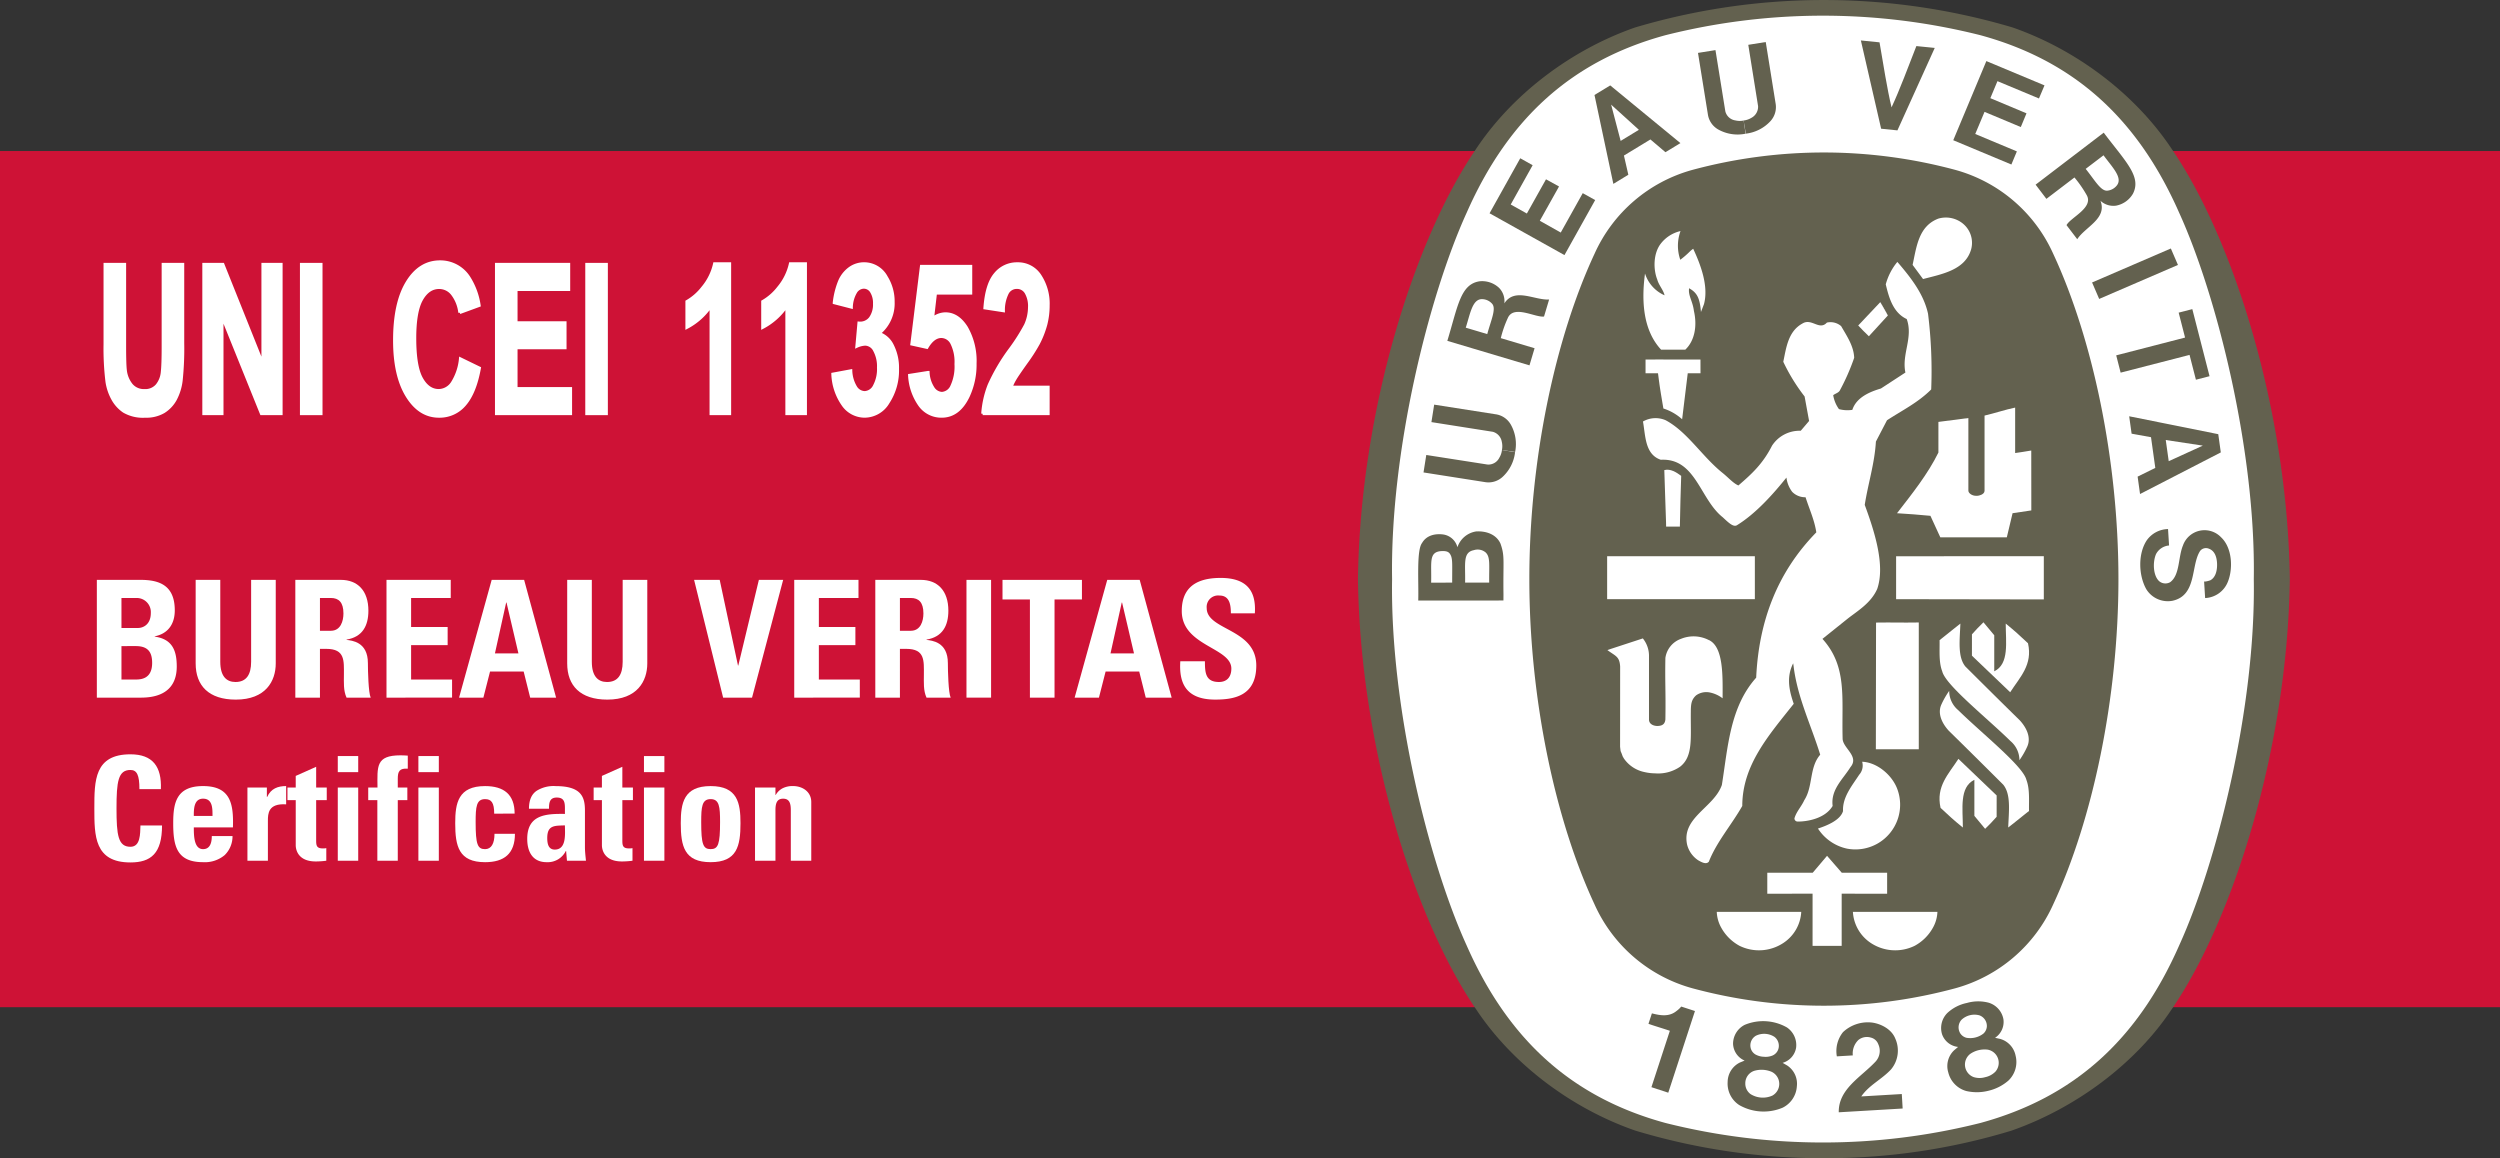 <svg xmlns="http://www.w3.org/2000/svg" xmlns:xlink="http://www.w3.org/1999/xlink" id="Raggruppa_6234" data-name="Raggruppa 6234" width="568.577" height="263.411" viewBox="0 0 568.577 263.411"><rect x="0" y="0" width="568.577" height="263.411" fill="#333333" stroke="none"/><defs><clipPath id="clip-path"><rect id="Rettangolo_1171" data-name="Rettangolo 1171" width="568.577" height="263.411" fill="none"></rect></clipPath></defs><rect id="Rettangolo_1163" data-name="Rettangolo 1163" width="568.577" height="194.717" transform="translate(0 34.35)" fill="#ce1236"></rect><g id="Raggruppa_6233" data-name="Raggruppa 6233"><g id="Raggruppa_6232" data-name="Raggruppa 6232" clip-path="url(#clip-path)"><path id="Tracciato_2721" data-name="Tracciato 2721" d="M12.385,100.946V74.159h9.936c4.266,0,7.789,1.223,7.789,6.939,0,3.082-1.517,5.3-4.561,5.9v.069c3.973.558,5.011,3.121,5.011,6.791,0,6.784-5.9,7.087-8.271,7.087Zm5.6-15.845h3.749c1.223,0,2.927-.813,2.927-3.407a3.208,3.208,0,0,0-3.229-3.414H17.983Zm0,11.725H21.1c1.191,0,3.863-.039,3.863-3.786,0-2.371-.889-3.818-3.708-3.818H17.983Z" transform="translate(9.64 57.721)" fill="#fff"></path><path id="Tracciato_2722" data-name="Tracciato 2722" d="M43.237,74.161v19c0,4-2.262,8.23-9.091,8.23-6.157,0-9.123-3.19-9.123-8.23v-19h5.6V92.786c0,3.3,1.408,4.6,3.454,4.6,2.447,0,3.562-1.634,3.562-4.6V74.161Z" transform="translate(19.476 57.722)" fill="#fff"></path><path id="Tracciato_2723" data-name="Tracciato 2723" d="M43.368,100.944h-5.6V74.159H48.115c3.818,0,6.272,2.454,6.272,7.016,0,3.407-1.339,5.972-4.97,6.567v.069c1.223.148,4.855.45,4.855,5.266,0,1.711.116,6.752.635,7.867h-5.49c-.743-1.634-.6-3.454-.6-5.2,0-3.19.293-5.892-4-5.892H43.368Zm0-15.208h2.486c2.223,0,2.858-2.223,2.858-3.934,0-2.555-1.078-3.523-2.858-3.523H43.368Z" transform="translate(29.398 57.721)" fill="#fff"></path><path id="Tracciato_2724" data-name="Tracciato 2724" d="M49.428,100.944V74.159H64.041v4.119H55.026v6.607h8.31V89h-8.31v7.821h9.317v4.12Z" transform="translate(38.472 57.72)" fill="#fff"></path><path id="Tracciato_2725" data-name="Tracciato 2725" d="M58.71,100.945,66.127,74.16h7.38l7.272,26.785H74.886L73.4,95.006H65.756l-1.517,5.94ZM69.5,79.317h-.078l-2.555,11.57h5.344Z" transform="translate(45.696 57.721)" fill="#fff"></path><path id="Tracciato_2726" data-name="Tracciato 2726" d="M90.753,74.161v19c0,4-2.262,8.23-9.091,8.23-6.157,0-9.123-3.19-9.123-8.23v-19h5.6V92.786c0,3.3,1.408,4.6,3.454,4.6,2.447,0,3.562-1.634,3.562-4.6V74.161Z" transform="translate(56.46 57.722)" fill="#fff"></path><path id="Tracciato_2727" data-name="Tracciato 2727" d="M88.767,74.161h5.824l4.158,19.476h.069L103.5,74.161h5.522l-7.078,26.785H95.372Z" transform="translate(69.091 57.722)" fill="#fff"></path><path id="Tracciato_2728" data-name="Tracciato 2728" d="M101.574,100.944V74.159h14.613v4.119h-9.014v6.607h8.31V89h-8.31v7.821h9.317v4.12Z" transform="translate(79.059 57.72)" fill="#fff"></path><path id="Tracciato_2729" data-name="Tracciato 2729" d="M117.541,100.944h-5.6V74.159h10.345c3.825,0,6.272,2.454,6.272,7.016,0,3.407-1.339,5.972-4.97,6.567v.069c1.224.148,4.855.45,4.855,5.266,0,1.711.116,6.752.635,7.867h-5.49c-.743-1.634-.6-3.454-.6-5.2,0-3.19.293-5.892-4-5.892h-1.448Zm0-15.208h2.486c2.223,0,2.858-2.223,2.858-3.934,0-2.555-1.078-3.523-2.858-3.523h-2.486Z" transform="translate(87.129 57.721)" fill="#fff"></path><rect id="Rettangolo_1164" data-name="Rettangolo 1164" width="5.598" height="26.778" transform="translate(219.806 131.883)" fill="#fff"></rect><path id="Tracciato_2730" data-name="Tracciato 2730" d="M146.276,74.161v4.453h-6.233v22.332h-5.6V78.614H128.21V74.161Z" transform="translate(99.79 57.722)" fill="#fff"></path><path id="Tracciato_2731" data-name="Tracciato 2731" d="M137.434,100.945l7.417-26.785h7.38l7.272,26.785H153.61l-1.487-5.94H144.48l-1.517,5.94Zm10.794-21.628h-.078l-2.555,11.57h5.344Z" transform="translate(106.97 57.721)" fill="#fff"></path><path id="Tracciato_2732" data-name="Tracciato 2732" d="M158.9,101.581c-6.939,0-8.232-4.081-7.937-8.719h5.6c0,2.563.116,4.716,3.19,4.716,1.889,0,2.819-1.223,2.819-3.045,0-4.823-11.275-5.118-11.275-13.094,0-4.19,2.006-7.528,8.828-7.528,5.452,0,8.163,2.447,7.791,8.047h-5.452c0-2.006-.333-4.042-2.595-4.042a2.607,2.607,0,0,0-2.9,2.856c0,5.081,11.275,4.631,11.275,13.057,0,6.939-5.081,7.752-9.347,7.752" transform="translate(117.474 57.528)" fill="#fff"></path><path id="Tracciato_2733" data-name="Tracciato 2733" d="M12.066,108.767c0-6.3,0-12.3,8.209-12.3,5.079,0,7.124,2.8,6.923,7.914h-4.88c0-3.167-.557-4.352-2.043-4.352-2.8,0-3.167,2.634-3.167,8.735s.363,8.735,3.167,8.735c2.307,0,2.207-2.966,2.276-4.848h4.91c0,6.365-2.532,8.41-7.186,8.41-8.209,0-8.209-6.064-8.209-12.3" transform="translate(9.391 75.086)" fill="#fff"></path><path id="Tracciato_2734" data-name="Tracciato 2734" d="M26.836,109.924c0,1.983.062,4.949,2.107,4.949,1.649,0,1.983-1.581,1.983-2.966h4.714a5.967,5.967,0,0,1-1.78,4.321,7,7,0,0,1-4.917,1.609c-6,0-6.791-3.654-6.791-8.865,0-4.554.658-8.442,6.791-8.442,6.265,0,6.96,4.058,6.791,9.393Zm4.252-2.6c0-1.618.062-3.927-2.145-3.927-2.145,0-2.107,2.509-2.107,3.927Z" transform="translate(17.242 78.247)" fill="#fff"></path><path id="Tracciato_2735" data-name="Tracciato 2735" d="M36.065,100.862v2.145h.069c.852-1.912,2.44-2.477,4.314-2.477v4.158c-4.09-.263-4.151,2.107-4.151,3.756v9.068H31.644V100.862Z" transform="translate(24.63 78.245)" fill="#fff"></path><path id="Tracciato_2736" data-name="Tracciato 2736" d="M36.763,102.78h1.881v-2.641l4.647-2.075v4.716H45.7v2.865H43.291v8.906c0,1.254-.032,2.075,1.487,2.075a3.379,3.379,0,0,0,.82-.062v2.865a18.442,18.442,0,0,1-2.408.164c-4.019,0-4.545-2.664-4.545-3.686V105.645H36.763Z" transform="translate(28.614 76.327)" fill="#fff"></path><path id="Tracciato_2737" data-name="Tracciato 2737" d="M43.2,120.5h4.647V103.854H43.2Zm0-20.149h4.647V96.691H43.2Z" transform="translate(33.622 75.258)" fill="#fff"></path><path id="Tracciato_2738" data-name="Tracciato 2738" d="M56.09,99.635c-1.881-.132-2.276.6-2.276,2.276v2.013h2.175v2.867H53.814v13.784H49.167V106.791H47.092v-2.867H49.2c-.032-4.785-.427-7.325,5.241-7.325.558,0,1.092.03,1.65.069Z" transform="translate(36.653 75.186)" fill="#fff"></path><path id="Tracciato_2739" data-name="Tracciato 2739" d="M53.508,120.5h4.647V103.854H53.508Zm0-20.149h4.647V96.691H53.508Z" transform="translate(41.647 75.258)" fill="#fff"></path><path id="Tracciato_2740" data-name="Tracciato 2740" d="M67.083,106.8c0-2.47-.628-3.3-2.075-3.3-1.983,0-2.145,1.75-2.145,5.212,0,5.079.425,6.164,2.145,6.164,1.448,0,2.145-1.318,2.145-3.493H71.8c0,4.515-2.44,6.459-6.791,6.459-6,0-6.791-3.656-6.791-8.867,0-4.554.658-8.442,6.791-8.442,4.282,0,6.722,1.913,6.722,6.265Z" transform="translate(45.312 78.246)" fill="#fff"></path><path id="Tracciato_2741" data-name="Tracciato 2741" d="M80.552,114.408c0,1.023.132,2.075.233,3.1H76.464L76.27,115.3H76.2a4.608,4.608,0,0,1-4.352,2.539c-3.229,0-4.421-2.408-4.421-5.3,0-5.513,4.259-5.737,8.572-5.676v-1.284c0-1.417-.194-2.44-1.874-2.44-1.618,0-1.75,1.223-1.75,2.539H67.823c0-2.013.626-3.3,1.718-4.058a7.249,7.249,0,0,1,4.353-1.083c5.9,0,6.658,2.532,6.658,5.568Zm-8.572-2.075c0,1.184.2,2.641,1.711,2.641,2.742,0,2.308-3.694,2.308-5.506-2.308.092-4.019-.1-4.019,2.865" transform="translate(52.482 78.248)" fill="#fff"></path><path id="Tracciato_2742" data-name="Tracciato 2742" d="M75.921,102.78H77.8v-2.641l4.647-2.075v4.716h2.408v2.865H82.449v8.906c0,1.254-.032,2.075,1.487,2.075a3.379,3.379,0,0,0,.82-.062v2.865a18.442,18.442,0,0,1-2.408.164c-4.019,0-4.545-2.664-4.545-3.686V105.645H75.921Z" transform="translate(59.092 76.327)" fill="#fff"></path><path id="Tracciato_2743" data-name="Tracciato 2743" d="M82.356,120.5H87V103.854H82.356Zm0-20.149H87V96.691H82.356Z" transform="translate(64.101 75.258)" fill="#fff"></path><path id="Tracciato_2744" data-name="Tracciato 2744" d="M87.064,108.971c0-4.553.658-8.44,6.791-8.44s6.791,3.887,6.791,8.44c0,5.212-.79,8.867-6.791,8.867s-6.791-3.654-6.791-8.867M96,108.708c0-3.461-.162-5.212-2.145-5.212s-2.145,1.752-2.145,5.212c0,5.072.432,6.164,2.145,6.164S96,113.78,96,108.708" transform="translate(67.765 78.247)" fill="#fff"></path><path id="Tracciato_2745" data-name="Tracciato 2745" d="M101.206,102.542h.069a3.813,3.813,0,0,1,1.641-1.549,5.027,5.027,0,0,1,2.278-.464c2.207,0,4.158,1.323,4.158,3.631v13.35H104.7V106.035c0-1.48-.263-2.634-1.743-2.634s-1.75,1.154-1.75,2.634V117.51H96.559V100.862h4.647Z" transform="translate(75.155 78.245)" fill="#fff"></path><path id="Tracciato_2746" data-name="Tracciato 2746" d="M279.63,263.411h.318a144.792,144.792,0,0,0,42.3-6.249c14.518-5.058,28.3-15.185,36.612-27.8,13.738-20.086,26.2-58.929,26.746-97.6v-.108c-.542-38.679-13.008-77.514-26.746-97.609-8.317-12.607-21.783-22.743-36.3-27.8a150.748,150.748,0,0,0-85.847,0c-14.52,5.058-27.979,15.194-36.294,27.8-13.738,20.1-26.206,58.93-26.748,97.609v.108c.542,38.673,13.01,77.516,26.748,97.6,8.315,12.616,21.774,22.706,36.294,27.762a147.162,147.162,0,0,0,42.614,6.288Z" transform="translate(135.169)" fill="#63614f"></path><path id="Tracciato_2747" data-name="Tracciato 2747" d="M374.02,130.141c.473,29.133-8.394,64.482-16.967,83.308-9.463,21.5-23.935,34.574-45.191,40.382a146.639,146.639,0,0,1-71.669,0c-21.256-5.808-35.73-18.886-45.2-40.382-8.566-18.825-17.424-54.175-16.951-83.308-.473-29.124,8.385-64.482,16.951-83.3,9.47-21.5,23.943-34.583,45.2-40.391a146.639,146.639,0,0,1,71.669,0c21.256,5.808,35.729,18.895,45.191,40.391,8.573,18.817,17.44,54.175,16.967,83.3" transform="translate(138.562 1.561)" fill="#fff"></path><path id="Tracciato_2748" data-name="Tracciato 2748" d="M262.735,19.5a115.121,115.121,0,0,1,29.7,3.95,34.411,34.411,0,0,1,22.3,19.1c8.943,19.2,14.829,46.818,14.829,73.975s-5.886,54.773-14.829,73.968a34.4,34.4,0,0,1-22.3,19.1,114.509,114.509,0,0,1-29.7,3.957H262.4a114.482,114.482,0,0,1-29.7-3.957,34.371,34.371,0,0,1-22.293-19.1c-8.945-19.2-14.822-46.818-14.822-73.968s5.877-54.778,14.822-73.975a34.388,34.388,0,0,1,22.293-19.1,115.093,115.093,0,0,1,29.7-3.95Z" transform="translate(152.234 15.18)" fill="#63614f"></path><path id="Tracciato_2749" data-name="Tracciato 2749" d="M242.195,41.675a28,28,0,0,1-1.727-3.036" transform="translate(187.165 30.074)" fill="#fff"></path><rect id="Rettangolo_1165" data-name="Rettangolo 1165" width="33.593" height="9.765" transform="translate(365.514 126.503)" fill="#fff"></rect><path id="Tracciato_2750" data-name="Tracciato 2750" d="M220.619,120.294a7.922,7.922,0,0,1-1.062-3.678c7.048,0,11.771,0,19.213.007a9.039,9.039,0,0,1-3.973,7.008,10.053,10.053,0,0,1-10.044.72,10.384,10.384,0,0,1-4.135-4.058" transform="translate(170.889 90.766)" fill="#fff"></path><path id="Tracciato_2751" data-name="Tracciato 2751" d="M236.317,118.06l-10.3.016V113.3l10.337-.007,3.253-3.841c1.586,1.842,1.695,1.974,3.345,3.841h10.321v4.786l-10.337-.016v11.863h-6.621Z" transform="translate(175.919 85.188)" fill="#fff"></path><path id="Tracciato_2752" data-name="Tracciato 2752" d="M232.5,112.614c2.122-.7,5.095-1.921,5.7-3.973-.148-3.167,2.029-5.73,3.67-8.262a3.133,3.133,0,0,0,.681-2.959c3.3.124,6.63,2.867,7.891,5.949a10.172,10.172,0,0,1-11.36,13.807,10.5,10.5,0,0,1-6.582-4.561" transform="translate(180.961 75.825)" fill="#fff"></path><path id="Tracciato_2753" data-name="Tracciato 2753" d="M228.681,82.255a7.546,7.546,0,0,0-6.374-.3,5.4,5.4,0,0,0-3.546,4.344c-.11,5.815.108,7.611,0,13.994-.11,1.007-.635,1.478-1.9,1.478-1.055-.053-1.844-.573-1.828-1.494V86a6.311,6.311,0,0,0-1.4-4.144l-7.38,2.417-.681.24c1.874,1.385,2.749,1.424,2.9,3.724l-.014,18.26.116.967.263.635.21.582.27.471a7.51,7.51,0,0,0,4.716,3.107,11.033,11.033,0,0,0,2.385.286,8.822,8.822,0,0,0,5.676-1.5c3.043-2.369,2.378-6.535,2.454-12.6.016-1.7.132-2.657,1.193-3.633a4,4,0,0,1,3.244-.635,7.087,7.087,0,0,1,2.788,1.3c.03-5.227.187-11.655-3.082-13.234" transform="translate(159.999 63.339)" fill="#fff"></path><path id="Tracciato_2754" data-name="Tracciato 2754" d="M264.143,106.431c-5.4-5.3-14.737-12.692-15.488-15.829-.806-2.106-.558-4.645-.6-7.085,1.556-1.231,2.849-2.292,4.73-3.763-.139,3.74-.665,7.535,1.131,9.749,4.407,4.391,8.41,8.364,12.375,12.244,1.478,1.609,2.662,3.886,1.688,6a18.711,18.711,0,0,1-1.766,3.075,5.712,5.712,0,0,0-2.075-4.391" transform="translate(193.067 62.075)" fill="#fff"></path><path id="Tracciato_2755" data-name="Tracciato 2755" d="M239.944,79.631c4.112-.062,5.444.046,9.719-.023v28.837H239.9Z" transform="translate(186.727 61.962)" fill="#fff"></path><path id="Tracciato_2756" data-name="Tracciato 2756" d="M252.192,82.324c1.037-1.138,1.4-1.565,2.618-2.74l2.454,2.95v8.2c3.454-1.688,2.611-6.6,2.611-10.857,2.059,1.681,3.1,2.625,5.063,4.476,1.117,4.9-1.842,7.706-4.049,11.143l-8.7-8.317Z" transform="translate(196.29 61.943)" fill="#fff"></path><path id="Tracciato_2757" data-name="Tracciato 2757" d="M267.581,81.637l1.309-5.49,4.266-.635-.014-13.622c-1.65.24-2.324.418-3.665.573V52.126c-2.237.464-4.6,1.27-6.96,1.819V71.083c-.039.829-1.348,1.108-1.625,1.1h-.365c-.845,0-1.688-.58-1.688-1.161V54.5l-6.815.882v6.969c-2.408,4.894-5.947,9.331-9.416,13.8,3.671.247,3.941.247,7.6.589l2.253,4.9Z" transform="translate(188.83 40.572)" fill="#fff"></path><path id="Tracciato_2758" data-name="Tracciato 2758" d="M213.243,72.062c-.109-4.506-.293-7.457-.395-11.9,1.394-.379,2.74.5,3.841,1.309-.178,5.66-.178,5.607-.3,11.538h-3.128Z" transform="translate(165.667 46.754)" fill="#fff"></path><path id="Tracciato_2759" data-name="Tracciato 2759" d="M214.506,57.121c-.75-4.437-.806-4.769-1.223-8.015h-2.835V45.978c4.894-.007,7.6.007,12.491.007l.007,3.121h-2.9l-1.277,10.462a11.675,11.675,0,0,0-4.259-2.447" transform="translate(163.799 35.785)" fill="#fff"></path><path id="Tracciato_2760" data-name="Tracciato 2760" d="M214.2,56.529c-4.167-4.476-4.476-11.2-3.67-17.277l.016-.023a8.068,8.068,0,0,0,4.437,4.933c-.249-1.184-1.309-2.285-1.65-3.555-.967-2.438-.882-5.947.72-8.1a7.907,7.907,0,0,1,4.561-2.957,9.735,9.735,0,0,0-.053,6.528,19.323,19.323,0,0,0,2.136-1.844,6.424,6.424,0,0,1,.8-.658c1.657,3.548,3.555,8.449,2.454,12.584l-.688,1.8c-.256-2.927-.736-4.33-2.7-5.4-.247,1.7.829,2.918,1.092,5.141.8,3.446.162,6.831-1.96,8.828Z" transform="translate(163.589 23)" fill="#fff"></path><path id="Tracciato_2761" data-name="Tracciato 2761" d="M244.391,41.675,240.07,46.4c-1.154-1.106-1.263-1.231-2.424-2.447,2.216-2.323,2.44-2.579,5.018-5.312" transform="translate(184.968 30.074)" fill="#fff"></path><path id="Tracciato_2762" data-name="Tracciato 2762" d="M244.6,38.583c.891-4.1,1.348-8.812,5.854-10.524a6.123,6.123,0,0,1,5.436,1.015,5.652,5.652,0,0,1,2.029,5.947c-1.341,4.746-6.637,5.644-10.942,6.783Z" transform="translate(190.385 21.661)" fill="#fff"></path><path id="Tracciato_2763" data-name="Tracciato 2763" d="M276.085,71.134v9.827l-33.593-.055V71.141Z" transform="translate(188.741 55.366)" fill="#fff"></path><path id="Tracciato_2764" data-name="Tracciato 2764" d="M220.163,166.044c-1.355-6.2,6.125-8.44,7.9-13.59,1.385-8.611,1.812-17.687,7.805-24.4.589-12.669,4.684-23.851,13.675-33.05-.427-2.835-1.6-5.321-2.447-7.985a4.128,4.128,0,0,1-3.036-1.223,6.682,6.682,0,0,1-1.309-3.251c-3.128,3.887-7.016,8.23-11.275,10.848-.79.441-1.789-.48-3.206-1.812-5.234-4.135-6.125-13.512-14.1-13.087-3.633-1.223-3.462-5.49-4.051-8.7a5.761,5.761,0,0,1,5.15-.293c4.979,2.655,8.294,8.269,13,12.025,1.255,1.007,2.394,2.331,3.555,2.812,3.082-2.657,5.568-4.94,7.65-9.054A7.478,7.478,0,0,1,246,71.9l1.9-2.23L246.879,64.1a42.054,42.054,0,0,1-4.848-7.89c.674-3.213,1.1-6.923,4.352-8.7,2.107-1.309,3.841,1.681,5.568-.217a3.71,3.71,0,0,1,3.237.806c1.309,2.276,2.881,4.553,2.966,7.216a49.405,49.405,0,0,1-3.253,7.4c-.279.542-1.023.711-1.517,1.092a7.463,7.463,0,0,0,1.309,3.167,7.4,7.4,0,0,0,3.043.169c.921-2.833,3.957-4.1,6.5-4.855l5.568-3.631c-.882-4.22,1.821-7.937.3-12.166-3.174-1.471-4.088-5.079-4.769-7.89a13.6,13.6,0,0,1,2.632-5.1l.194.21c3.036,3.546,5.824,7.177,6.791,11.568a105.709,105.709,0,0,1,.72,17.223c-3,3-6.621,4.77-10.051,7.008l-2.525,4.848c-.3,5.026-1.78,9.548-2.539,14.4,2.154,5.861,4.723,13.675,2.835,19.119-1.433,3.245-4.492,5-6.761,6.791l-5.691,4.561c5.707,6.318,4.336,13.466,4.585,22.612-.055,2.207,3.895,4.049,1.78,6.566-1.757,2.812-4.515,5.1-4.049,8.821-1.743,2.943-5.948,3.571-7.915,3.548a.719.719,0,0,1-.774-.72c.425-1.526,1.6-2.7,2.237-4.136,2.029-3.121,1.092-7.426,3.624-10.345-2.082-6.784-5.234-13.087-6.078-20.344l-.069-.441c-1.688,3.322-.766,6.591.125,9.208-5.614,7.092-11.7,13.9-11.7,23.23-2.408,4.259-5.824,8.147-7.6,12.669-.612.743-1.72.085-2.408-.3a6.012,6.012,0,0,1-2.532-3.546" transform="translate(163.543 26.07)" fill="#fff"></path><path id="Tracciato_2765" data-name="Tracciato 2765" d="M252.28,92.754c5.4,5.3,14.728,12.7,15.488,15.829.806,2.113.557,4.638.6,7.092-1.563,1.223-2.849,2.292-4.73,3.756.139-3.733.665-7.535-1.138-9.749-4.407-4.391-8.4-8.356-12.368-12.244-1.478-1.6-2.662-3.886-1.688-5.993a18.736,18.736,0,0,1,1.773-3.089,5.688,5.688,0,0,0,2.068,4.4" transform="translate(193.092 68.771)" fill="#fff"></path><path id="Tracciato_2766" data-name="Tracciato 2766" d="M261.036,110.224c-1.03,1.138-1.4,1.556-2.618,2.74l-2.447-2.95v-8.2c-3.47,1.688-2.618,6.6-2.618,10.857-2.059-1.673-3.1-2.625-5.072-4.476-1.1-4.9,1.851-7.706,4.058-11.143l8.7,8.317Z" transform="translate(193.062 75.539)" fill="#fff"></path><path id="Tracciato_2767" data-name="Tracciato 2767" d="M255.126,120.294a7.923,7.923,0,0,0,1.062-3.678c-7.048,0-11.764,0-19.22.007a9.105,9.105,0,0,0,3.973,7.008,10.069,10.069,0,0,0,10.051.72,10.384,10.384,0,0,0,4.135-4.058" transform="translate(184.44 90.766)" fill="#fff"></path><path id="Tracciato_2768" data-name="Tracciato 2768" d="M235.39,151.188c-.092-5.335,5.118-8.022,8.4-11.561a3.6,3.6,0,0,0,.58-3.943A2.391,2.391,0,0,0,242.7,134.2a3.069,3.069,0,0,0-2.851.549,4.263,4.263,0,0,0-1.263,3.5l-3.631.217a6.909,6.909,0,0,1,1.4-5.506,8.247,8.247,0,0,1,6.752-2.161c1.992.317,4.305,1.524,5.134,3.608a6.67,6.67,0,0,1-.975,7.046c-2.154,2.3-4.972,3.539-6.752,6.126l9.214-.542c.071,1.145.133,2.246.194,3.292Z" transform="translate(182.799 101.782)" fill="#63614f"></path><path id="Tracciato_2769" data-name="Tracciato 2769" d="M221.392,129.742l-.053.178-6.013,18.4-3.831-1.254,4.12-12.607.069-.217c-1.526-.526-3.368-1.053-4.864-1.588l.782-2.378c1.944.5,3.941.838,5.63-.564a5.657,5.657,0,0,0,1.042-.983Z" transform="translate(164.09 100.194)" fill="#63614f"></path><path id="Tracciato_2770" data-name="Tracciato 2770" d="M265.207,140.454a4.961,4.961,0,0,0-3.507-3.848l-1.17-.254a4.327,4.327,0,0,0,1.9-4.222,4.819,4.819,0,0,0-3.368-3.763,9.333,9.333,0,0,0-4.94.062,9.23,9.23,0,0,0-4.407,2.246,4.833,4.833,0,0,0-1.231,4.9,4.334,4.334,0,0,0,3.638,2.851l-.905.766a4.939,4.939,0,0,0-1.325,5.04,5.832,5.832,0,0,0,4.081,4.222,10.753,10.753,0,0,0,5.072-.062,10.6,10.6,0,0,0,4.515-2.308,5.836,5.836,0,0,0,1.649-5.63m-12.669-5.25a2.581,2.581,0,0,1,.357-2.95,4.306,4.306,0,0,1,4.088-1.007,2.578,2.578,0,0,1,1.681,2.44,2.367,2.367,0,0,1-.8,1.718,4.9,4.9,0,0,1-3.832.946,2.391,2.391,0,0,1-1.5-1.147m8.054,8.867a4.576,4.576,0,0,1-2.315,1.239,4.476,4.476,0,0,1-2.618-.023,3.044,3.044,0,0,1-.75-5.289,5.718,5.718,0,0,1,1.858-.829,6.022,6.022,0,0,1,2.029-.132,3.045,3.045,0,0,1,1.8,5.033" transform="translate(193.209 99.676)" fill="#63614f"></path><path id="Tracciato_2771" data-name="Tracciato 2771" d="M236.7,145.408a4.969,4.969,0,0,0-2.2-4.723l-1.037-.6a4.32,4.32,0,0,0,3.066-3.454,4.834,4.834,0,0,0-2.091-4.6,10.905,10.905,0,0,0-9.617-.581,4.836,4.836,0,0,0-2.632,4.305,4.321,4.321,0,0,0,2.632,3.811l-1.106.457a4.978,4.978,0,0,0-2.758,4.421,5.819,5.819,0,0,0,2.641,5.243,11.157,11.157,0,0,0,9.857.6,5.829,5.829,0,0,0,3.245-4.878m-10.524-8.788a2.548,2.548,0,0,1,1.216-2.71,4.305,4.305,0,0,1,4.2.254,2.553,2.553,0,0,1,.882,2.835,2.376,2.376,0,0,1-1.27,1.4,4.132,4.132,0,0,1-2,.3,4.215,4.215,0,0,1-1.944-.535,2.357,2.357,0,0,1-1.085-1.54m5.042,10.864a5.262,5.262,0,0,1-5.065-.309,2.942,2.942,0,0,1-1.177-2.408A2.972,2.972,0,0,1,227,141.9a5.89,5.89,0,0,1,4,.24,3.044,3.044,0,0,1,.21,5.344" transform="translate(171.962 101.641)" fill="#63614f"></path><rect id="Rettangolo_1166" data-name="Rettangolo 1166" width="19.511" height="4.074" transform="translate(475.803 64.244) rotate(-23.34)" fill="#63614f"></rect><path id="Tracciato_2772" data-name="Tracciato 2772" d="M242.594,25.246,237.986,5.174l4.243.427c.861,4.963,1.727,10.617,2.733,14.79,1.821-3.9,3.818-9.247,5.646-13.939l4.181.418L246.3,25.625Z" transform="translate(185.233 4.027)" fill="#63614f"></path><path id="Tracciato_2773" data-name="Tracciato 2773" d="M203.337,25.026l-4.352,7.782-3.671-2.052,4.986-8.936-2.819-1.579L190.5,32.754l17.036,9.509,6.985-12.514-2.828-1.572-5,8.959-4.762-2.678,4.368-7.8Z" transform="translate(148.271 15.754)" fill="#63614f"></path><path id="Tracciato_2774" data-name="Tracciato 2774" d="M200.1,70.779c-.914-2.091-3.174-2.927-5.506-2.812a5.326,5.326,0,0,0-4.3,3.6,3.926,3.926,0,0,0-3.276-2.911c-1.958-.24-3.825.286-4.77,1.944-1.293,1.657-.736,8.913-.868,13.094l19.375-.016.009-1.424c-.1-7.7.34-8.627-.667-11.476m-11,8.835-4.785.009c.139-4.485-.6-6.87,2.136-7.163,1.62-.124,2.075.247,2.44,1.215.3,1.008.21,2.061.21,5.94m8.417-.007-5.443.007h-.032c.094-4.336-.58-6.884,2-7.387a2.8,2.8,0,0,1,2.671.526c1.108,1.062.759,2.842.806,6.854" transform="translate(141.172 52.893)" fill="#63614f"></path><path id="Tracciato_2775" data-name="Tracciato 2775" d="M284.844,40.333l3.105-.8,3.918,15.256-3.1.8-1.449-5.644-15.672,4.035-1.006-3.934L286.3,46Z" transform="translate(210.651 30.771)" fill="#63614f"></path><path id="Tracciato_2776" data-name="Tracciato 2776" d="M227.983,25.418a9.019,9.019,0,0,1-6.2-.944,4.731,4.731,0,0,1-2.385-3.493L217.156,7.043l3.973-.635,2.246,13.93a2.756,2.756,0,0,0,2.292,2.061,4.223,4.223,0,0,0,1.865.023" transform="translate(169.02 4.988)" fill="#63614f"></path><path id="Tracciato_2777" data-name="Tracciato 2777" d="M223.493,26.213a9.021,9.021,0,0,0,5.591-2.835,4.741,4.741,0,0,0,1.177-4.065L228.023,5.374l-3.971.635,2.228,13.939a2.856,2.856,0,0,1-1.524,2.673,4.329,4.329,0,0,1-1.766.6" transform="translate(173.561 4.183)" fill="#63614f"></path><path id="Tracciato_2778" data-name="Tracciato 2778" d="M292.56,57.311,272.3,53.237l.551,3.959,4.414.8.975,6.985-4.019,1.983.549,3.957,18.368-9.463Zm-11.268,6.141-.674-4.816,8.417,1.277.032-.007-.016.007.016.007h-.032Z" transform="translate(211.942 41.436)" fill="#63614f"></path><path id="Tracciato_2779" data-name="Tracciato 2779" d="M288.524,79.595l.365-.062.448-.116.318-.108c1.286-.7,1.586-2.417,1.526-3.818s-.489-2.842-1.812-3.345a1.7,1.7,0,0,0-2.015.457c-2.191,3.253-.665,10.167-6.349,11.376a5.754,5.754,0,0,1-5.917-2.641c-1.773-3.144-1.914-8.061.1-11.106a6.075,6.075,0,0,1,4.846-2.57l.233,3.733a3.7,3.7,0,0,0-2.973,1.974c-.822,1.96-.619,5.065.813,6.219a2.2,2.2,0,0,0,2.4.162c2.246-1.618,1.8-5.653,2.92-8.355a5.2,5.2,0,0,1,8.68-1.851c2.595,2.447,2.719,7.248,1.51,10.16a5.827,5.827,0,0,1-5.148,3.647l-.233-3.749Z" transform="translate(213.045 52.664)" fill="#63614f"></path><path id="Tracciato_2780" data-name="Tracciato 2780" d="M202.876,58.046a9.012,9.012,0,0,1-2.819,5.6,4.72,4.72,0,0,1-4.058,1.2l-13.946-2.191.628-3.973,13.939,2.177a2.774,2.774,0,0,0,2.671-1.542,4.225,4.225,0,0,0,.6-1.766" transform="translate(141.698 44.793)" fill="#63614f"></path><path id="Tracciato_2781" data-name="Tracciato 2781" d="M202.1,62.513a9.036,9.036,0,0,0-.967-6.2,4.721,4.721,0,0,0-3.5-2.378L183.69,51.749l-.626,3.973,13.946,2.2a2.838,2.838,0,0,1,2.059,2.276,4.333,4.333,0,0,1,.032,1.865" transform="translate(142.485 40.278)" fill="#63614f"></path><path id="Tracciato_2782" data-name="Tracciato 2782" d="M207.5,10.923,203.918,13.1l4.291,20.218,3.407-2.075-1-4.368,6.025-3.662,3.414,2.9,3.407-2.068Zm2.369,12.623-2.161-8.232-.016-.03.009.014-.009-.023.023.032,6.3,5.714Z" transform="translate(158.717 8.502)" fill="#63614f"></path><path id="Tracciato_2783" data-name="Tracciato 2783" d="M266.459,19.692l-8.223-3.446,1.618-3.871,9.439,3.941,1.261-2.98L257.329,7.812l-7.528,18,13.22,5.522,1.247-2.982L254.8,24.392l2.114-5.033,8.248,3.454Z" transform="translate(194.429 6.081)" fill="#63614f"></path><path id="Tracciato_2784" data-name="Tracciato 2784" d="M198.064,41a4.3,4.3,0,0,0-1.2-3.523,5.626,5.626,0,0,0-4.451-1.494c-4.344.672-4.917,5.66-7.316,13.544L203.778,55.1l1.161-3.895L197.566,49l-.308-.092a25.058,25.058,0,0,1,1.588-4.561c1.337-3.1,6.294-.053,8.244-.356l1.156-3.864c-3.345.187-7.814-2.8-10.183.875m-3.889,6.985-4.887-1.456c1.062-3.329,1.533-6.69,3.889-6.48a3.084,3.084,0,0,1,2.143,1.083c.916,1.138-.261,3.633-1.145,6.854" transform="translate(144.071 27.994)" fill="#63614f"></path><path id="Tracciato_2785" data-name="Tracciato 2785" d="M275.822,16.967,260.334,28.791l2.454,3.229,6.126-4.67.254-.194a26.5,26.5,0,0,1,2.756,3.966c1.72,2.9-3.654,5.127-4.56,6.877l2.438,3.2c1.812-2.81,6.861-4.668,5.282-8.742a4.326,4.326,0,0,0,3.555,1.108,5.648,5.648,0,0,0,3.832-2.717c2.006-3.9-1.688-7.3-6.651-13.885m2.911,12.1a3.13,3.13,0,0,1-2.138,1.1c-1.464.062-2.78-2.353-4.871-4.963l4.058-3.089c2.068,2.819,4.506,5.18,2.95,6.953" transform="translate(202.627 13.206)" fill="#63614f"></path><path id="Tracciato_2786" data-name="Tracciato 2786" d="M13.426,33.8h4.481V52.21q0,4.38.165,5.673a6.369,6.369,0,0,0,1.373,3.35A3.674,3.674,0,0,0,22.4,62.5a3.471,3.471,0,0,0,2.877-1.2,5.5,5.5,0,0,0,1.165-2.927q.2-1.747.2-5.769V33.8h4.481V51.651a69.926,69.926,0,0,1-.363,8.643A12.194,12.194,0,0,1,29.42,64.56a7.642,7.642,0,0,1-2.612,2.767,7.889,7.889,0,0,1-4.27,1.037,8.556,8.556,0,0,1-4.821-1.127,8.094,8.094,0,0,1-2.593-2.918,11.734,11.734,0,0,1-1.256-3.767,62.245,62.245,0,0,1-.443-8.621Z" transform="translate(10.45 26.311)" fill="#fff"></path><path id="Tracciato_2787" data-name="Tracciato 2787" d="M13.426,33.8h4.481V52.21q0,4.38.165,5.673a6.369,6.369,0,0,0,1.373,3.35A3.674,3.674,0,0,0,22.4,62.5a3.471,3.471,0,0,0,2.877-1.2,5.5,5.5,0,0,0,1.165-2.927q.2-1.747.2-5.769V33.8h4.481V51.651a69.926,69.926,0,0,1-.363,8.643A12.194,12.194,0,0,1,29.42,64.56a7.642,7.642,0,0,1-2.612,2.767,7.889,7.889,0,0,1-4.27,1.037,8.556,8.556,0,0,1-4.821-1.127,8.094,8.094,0,0,1-2.593-2.918,11.734,11.734,0,0,1-1.256-3.767,62.245,62.245,0,0,1-.443-8.621Z" transform="translate(10.45 26.311)" fill="none" stroke="#fff" stroke-width="0.653"></path><path id="Tracciato_2788" data-name="Tracciato 2788" d="M26.058,67.781V33.8h4.36L39.5,56.49V33.8h4.163V67.781h-4.5L30.221,45.623V67.781Z" transform="translate(20.282 26.311)" fill="#fff"></path><path id="Tracciato_2789" data-name="Tracciato 2789" d="M26.058,67.781V33.8h4.36L39.5,56.49V33.8h4.163V67.781h-4.5L30.221,45.623V67.781Z" transform="translate(20.282 26.311)" fill="none" stroke="#fff" stroke-width="0.653"></path><rect id="Rettangolo_1167" data-name="Rettangolo 1167" width="4.481" height="33.977" transform="translate(68.542 60.115)" fill="#fff"></rect><rect id="Rettangolo_1168" data-name="Rettangolo 1168" width="4.481" height="33.977" transform="translate(68.542 60.115)" fill="none" stroke="#fff" stroke-width="0.653"></rect><path id="Tracciato_2790" data-name="Tracciato 2790" d="M65.438,55.539l4.344,2.109q-1,5.559-3.32,8.266a7.446,7.446,0,0,1-5.9,2.7q-4.417,0-7.263-4.627T50.454,51.343q0-8.475,2.861-13.174t7.526-4.688a7.716,7.716,0,0,1,6.612,3.683,16.22,16.22,0,0,1,2.269,6.253l-4.435,1.627a8.459,8.459,0,0,0-1.641-4.176,3.785,3.785,0,0,0-3.036-1.528q-2.467,0-4,2.708t-1.538,8.787q0,6.442,1.517,9.18t3.932,2.732a3.741,3.741,0,0,0,3.073-1.739,12.409,12.409,0,0,0,1.846-5.468" transform="translate(39.27 26.059)" fill="#fff"></path><path id="Tracciato_2791" data-name="Tracciato 2791" d="M65.438,55.539l4.344,2.109q-1,5.559-3.32,8.266a7.446,7.446,0,0,1-5.9,2.7q-4.417,0-7.263-4.627T50.454,51.343q0-8.475,2.861-13.174t7.526-4.688a7.716,7.716,0,0,1,6.612,3.683,16.22,16.22,0,0,1,2.269,6.253l-4.435,1.627a8.459,8.459,0,0,0-1.641-4.176,3.785,3.785,0,0,0-3.036-1.528q-2.467,0-4,2.708t-1.538,8.787q0,6.442,1.517,9.18t3.932,2.732a3.741,3.741,0,0,0,3.073-1.739A12.409,12.409,0,0,0,65.438,55.539Z" transform="translate(39.27 26.059)" fill="none" stroke="#fff" stroke-width="0.653"></path><path id="Tracciato_2792" data-name="Tracciato 2792" d="M63.486,67.781V33.8H79.941v5.748H67.967v7.531H79.11v5.724H67.967v9.249h12.4v5.724Z" transform="translate(49.413 26.311)" fill="#fff"></path><path id="Tracciato_2793" data-name="Tracciato 2793" d="M63.486,67.781V33.8H79.941v5.748H67.967v7.531H79.11v5.724H67.967v9.249h12.4v5.724Z" transform="translate(49.413 26.311)" fill="none" stroke="#fff" stroke-width="0.653"></path><rect id="Rettangolo_1169" data-name="Rettangolo 1169" width="4.481" height="33.977" transform="translate(133.437 60.115)" fill="#fff"></rect><rect id="Rettangolo_1170" data-name="Rettangolo 1170" width="4.481" height="33.977" transform="translate(133.437 60.115)" fill="none" stroke="#fff" stroke-width="0.653"></rect><path id="Tracciato_2794" data-name="Tracciato 2794" d="M97.587,67.841H93.333V43.294a14.936,14.936,0,0,1-5.493,4.937V42.325a12.241,12.241,0,0,0,3.614-3.167,12.821,12.821,0,0,0,2.682-5.431h3.452Z" transform="translate(68.369 26.251)" fill="#fff"></path><path id="Tracciato_2795" data-name="Tracciato 2795" d="M97.587,67.841H93.333V43.294a14.936,14.936,0,0,1-5.493,4.937V42.325a12.241,12.241,0,0,0,3.614-3.167,12.821,12.821,0,0,0,2.682-5.431h3.452Z" transform="translate(68.369 26.251)" fill="none" stroke="#fff" stroke-width="0.653"></path><path id="Tracciato_2796" data-name="Tracciato 2796" d="M107.282,67.841h-4.254V43.294a14.936,14.936,0,0,1-5.493,4.937V42.325a12.242,12.242,0,0,0,3.614-3.167,12.821,12.821,0,0,0,2.682-5.431h3.452Z" transform="translate(75.915 26.251)" fill="#fff"></path><path id="Tracciato_2797" data-name="Tracciato 2797" d="M107.282,67.841h-4.254V43.294a14.936,14.936,0,0,1-5.493,4.937V42.325a12.242,12.242,0,0,0,3.614-3.167,12.821,12.821,0,0,0,2.682-5.431h3.452Z" transform="translate(75.915 26.251)" fill="none" stroke="#fff" stroke-width="0.653"></path><path id="Tracciato_2798" data-name="Tracciato 2798" d="M106.5,58.826l4.117-.763a7.742,7.742,0,0,0,1.06,3.681,2.5,2.5,0,0,0,2.091,1.279,2.6,2.6,0,0,0,2.216-1.535,8.09,8.09,0,0,0,.9-4.122,7.553,7.553,0,0,0-.863-3.895,2.467,2.467,0,0,0-2.1-1.437,5.147,5.147,0,0,0-1.956.484l.473-5.308a2.905,2.905,0,0,0,2.632-1.142,5.3,5.3,0,0,0,.907-3.237,4.891,4.891,0,0,0-.665-2.73,2.023,2.023,0,0,0-1.769-1.021,2.224,2.224,0,0,0-1.864,1.158,7.079,7.079,0,0,0-.939,3.379l-3.919-1.012a18.087,18.087,0,0,1,1.236-4.931,6.974,6.974,0,0,1,2.3-2.9,5.549,5.549,0,0,1,3.308-1.051,5.718,5.718,0,0,1,5.026,3.055,10.493,10.493,0,0,1,1.558,5.657,8.819,8.819,0,0,1-3.2,7.138,5.343,5.343,0,0,1,3.052,2.806,11.189,11.189,0,0,1,1.142,5.264,13.29,13.29,0,0,1-2.132,7.622,6.272,6.272,0,0,1-5.312,3.153,6.005,6.005,0,0,1-5-2.653,12.963,12.963,0,0,1-2.3-6.943" transform="translate(82.895 26.251)" fill="#fff"></path><path id="Tracciato_2799" data-name="Tracciato 2799" d="M106.5,58.826l4.117-.763a7.742,7.742,0,0,0,1.06,3.681,2.5,2.5,0,0,0,2.091,1.279,2.6,2.6,0,0,0,2.216-1.535,8.09,8.09,0,0,0,.9-4.122,7.553,7.553,0,0,0-.863-3.895,2.467,2.467,0,0,0-2.1-1.437,5.147,5.147,0,0,0-1.956.484l.473-5.308a2.905,2.905,0,0,0,2.632-1.142,5.3,5.3,0,0,0,.907-3.237,4.891,4.891,0,0,0-.665-2.73,2.023,2.023,0,0,0-1.769-1.021,2.224,2.224,0,0,0-1.864,1.158,7.079,7.079,0,0,0-.939,3.379l-3.919-1.012a18.087,18.087,0,0,1,1.236-4.931,6.974,6.974,0,0,1,2.3-2.9,5.549,5.549,0,0,1,3.308-1.051,5.718,5.718,0,0,1,5.026,3.055,10.493,10.493,0,0,1,1.558,5.657,8.819,8.819,0,0,1-3.2,7.138,5.343,5.343,0,0,1,3.052,2.806,11.189,11.189,0,0,1,1.142,5.264,13.29,13.29,0,0,1-2.132,7.622,6.272,6.272,0,0,1-5.312,3.153,6.005,6.005,0,0,1-5-2.653A12.963,12.963,0,0,1,106.5,58.826Z" transform="translate(82.895 26.251)" fill="none" stroke="#fff" stroke-width="0.653"></path><path id="Tracciato_2800" data-name="Tracciato 2800" d="M116.318,58.844l4.238-.672a7.112,7.112,0,0,0,1.074,3.486,2.534,2.534,0,0,0,2.061,1.286,2.642,2.642,0,0,0,2.253-1.656,10.539,10.539,0,0,0,.926-5,9.489,9.489,0,0,0-.918-4.691,2.71,2.71,0,0,0-2.383-1.565c-1.222,0-2.317.823-3.286,2.481l-3.452-.765,2.182-17.687h11.244v6.094H122.24l-.67,5.778a4.749,4.749,0,0,1,2.908-1.088q2.83,0,4.8,3.146a15.271,15.271,0,0,1,1.965,8.182,17.019,17.019,0,0,1-1.588,7.487q-2.166,4.492-6.007,4.5a6.044,6.044,0,0,1-5.011-2.525,12.819,12.819,0,0,1-2.317-6.791" transform="translate(90.534 26.512)" fill="#fff"></path><path id="Tracciato_2801" data-name="Tracciato 2801" d="M116.318,58.844l4.238-.672a7.112,7.112,0,0,0,1.074,3.486,2.534,2.534,0,0,0,2.061,1.286,2.642,2.642,0,0,0,2.253-1.656,10.539,10.539,0,0,0,.926-5,9.489,9.489,0,0,0-.918-4.691,2.71,2.71,0,0,0-2.383-1.565c-1.222,0-2.317.823-3.286,2.481l-3.452-.765,2.182-17.687h11.244v6.094H122.24l-.67,5.778a4.749,4.749,0,0,1,2.908-1.088q2.83,0,4.8,3.146a15.271,15.271,0,0,1,1.965,8.182,17.019,17.019,0,0,1-1.588,7.487q-2.166,4.492-6.007,4.5a6.044,6.044,0,0,1-5.011-2.525A12.819,12.819,0,0,1,116.318,58.844Z" transform="translate(90.534 26.512)" fill="none" stroke="#fff" stroke-width="0.653"></path><path id="Tracciato_2802" data-name="Tracciato 2802" d="M140.581,61.791v6.05h-14.91a21.966,21.966,0,0,1,1.453-6.5,43.377,43.377,0,0,1,4.782-8.145,43.58,43.58,0,0,0,3.528-5.559,9.923,9.923,0,0,0,.878-3.992,6.089,6.089,0,0,0-.765-3.341,2.381,2.381,0,0,0-2.109-1.174,2.415,2.415,0,0,0-2.122,1.225,8.625,8.625,0,0,0-.909,4.085l-4.238-.651q.379-5.378,2.378-7.722a6.3,6.3,0,0,1,5-2.337,5.939,5.939,0,0,1,5.161,2.708,11.572,11.572,0,0,1,1.876,6.745,17.356,17.356,0,0,1-.537,4.371,21.337,21.337,0,0,1-1.7,4.341,39.355,39.355,0,0,1-2.787,4.339q-2.014,2.825-2.548,3.752a11.737,11.737,0,0,0-.87,1.807Z" transform="translate(97.814 26.251)" fill="#fff"></path><path id="Tracciato_2803" data-name="Tracciato 2803" d="M140.581,61.791v6.05h-14.91a21.966,21.966,0,0,1,1.453-6.5,43.377,43.377,0,0,1,4.782-8.145,43.58,43.58,0,0,0,3.528-5.559,9.923,9.923,0,0,0,.878-3.992,6.089,6.089,0,0,0-.765-3.341,2.381,2.381,0,0,0-2.109-1.174,2.415,2.415,0,0,0-2.122,1.225,8.625,8.625,0,0,0-.909,4.085l-4.238-.651q.379-5.378,2.378-7.722a6.3,6.3,0,0,1,5-2.337,5.939,5.939,0,0,1,5.161,2.708,11.572,11.572,0,0,1,1.876,6.745,17.356,17.356,0,0,1-.537,4.371,21.337,21.337,0,0,1-1.7,4.341,39.355,39.355,0,0,1-2.787,4.339q-2.014,2.825-2.548,3.752a11.737,11.737,0,0,0-.87,1.807Z" transform="translate(97.814 26.251)" fill="none" stroke="#fff" stroke-width="0.653"></path></g></g></svg>
